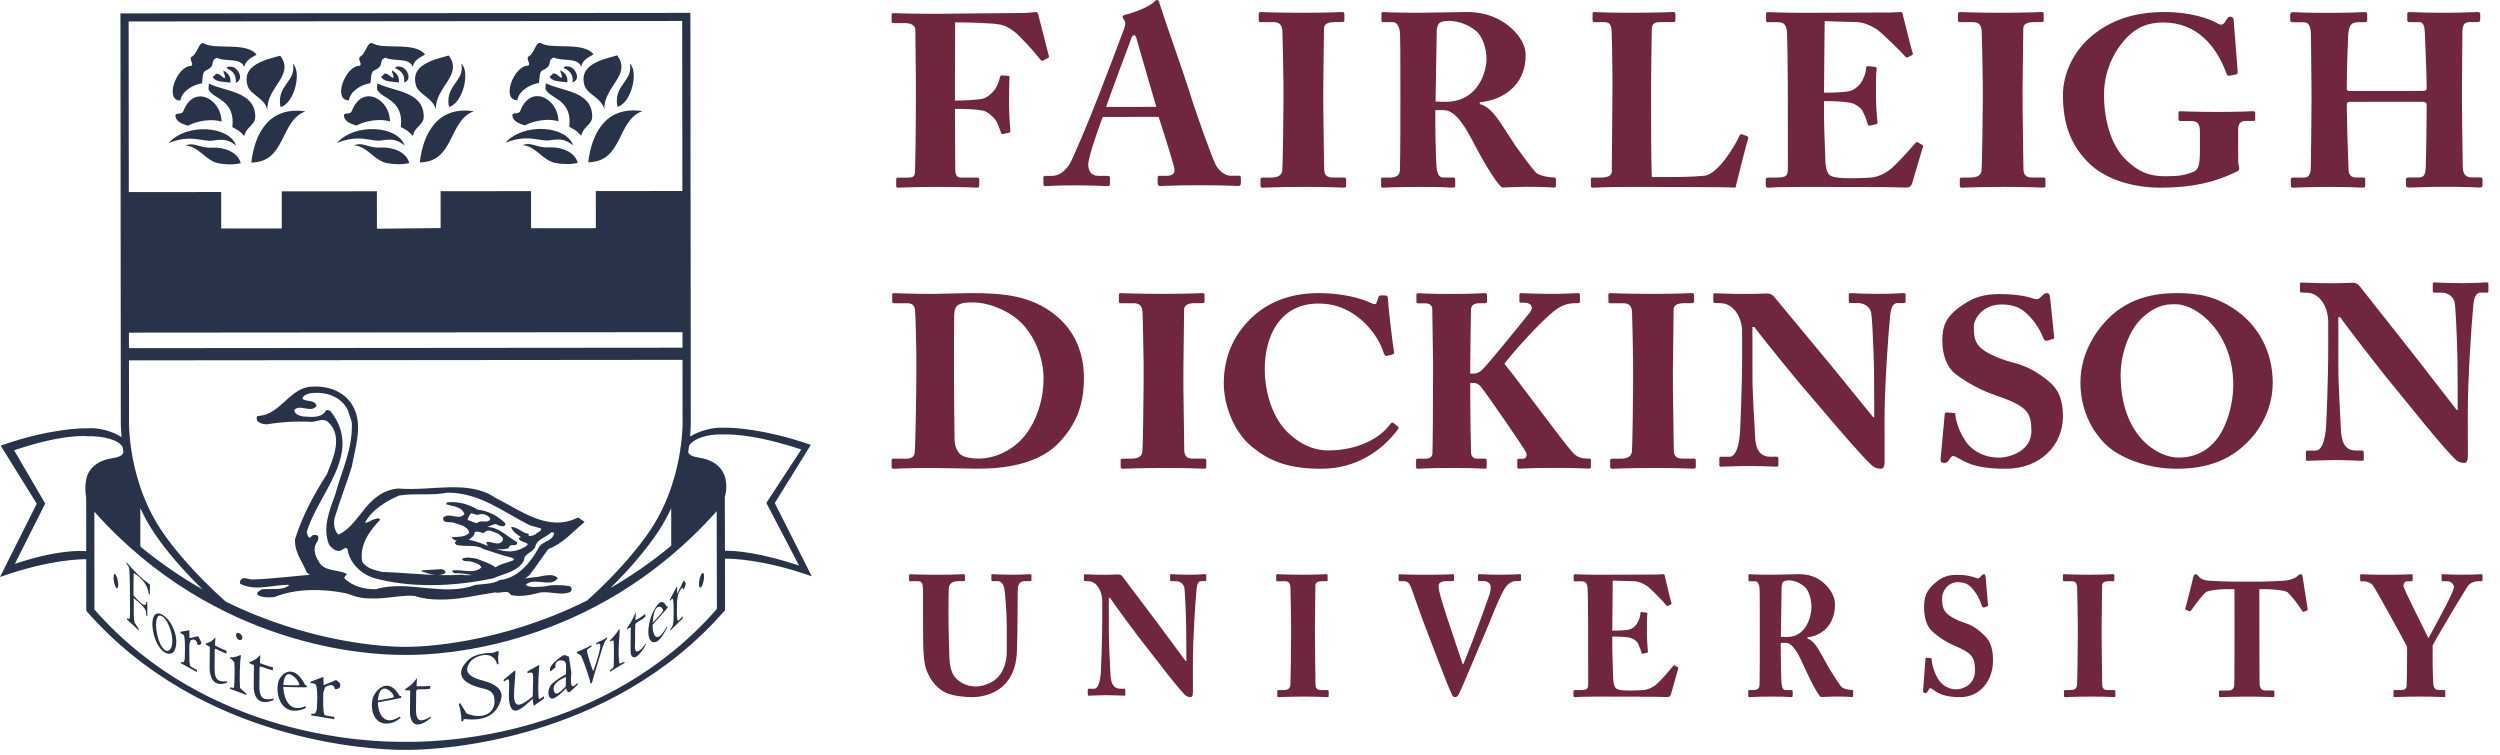 <svg width="139" height="42" viewBox="0 0 139 42" fill="none" xmlns="http://www.w3.org/2000/svg">
<path fill-rule="evenodd" clip-rule="evenodd" d="M57.605 0.668C57.677 0.668 57.72 0.749 57.749 0.898L58.316 3.114C58.33 3.168 58.316 3.209 58.272 3.223L57.984 3.372C57.912 3.4 57.883 3.372 57.78 3.237C57.593 3.006 57.245 2.571 56.651 1.987C56.39 1.715 55.999 1.457 55.652 1.376C55.29 1.281 53.756 1.242 53.105 1.242L53.105 1.337C53.105 1.36 53.105 1.388 53.105 1.419L53.104 1.642C53.102 2.292 53.096 3.571 53.095 4.403L53.094 5.592C53.659 5.592 54.252 5.551 54.527 5.51C54.773 5.482 55.048 5.305 55.279 5.02C55.439 4.83 55.539 4.543 55.597 4.298C55.611 4.231 55.655 4.19 55.712 4.19L56.046 4.217C56.103 4.217 56.132 4.258 56.132 4.312C56.111 4.485 56.106 5.163 56.105 5.572L56.105 5.862C56.105 6.351 56.15 7.004 56.178 7.276C56.178 7.344 56.15 7.371 56.077 7.385L55.759 7.453C55.702 7.466 55.657 7.426 55.644 7.344C55.615 7.235 55.455 6.828 55.368 6.692C55.194 6.46 54.918 6.216 54.658 6.149C54.195 6.067 53.689 6.054 53.095 6.055L53.096 6.572C53.096 6.743 53.099 7.247 53.102 7.787L53.105 8.194C53.109 8.8 53.112 9.356 53.113 9.44C53.113 9.807 53.258 9.874 53.461 9.874L54.314 9.874C54.401 9.874 54.445 9.901 54.445 9.955V10.322C54.445 10.403 54.417 10.431 54.33 10.431C54.186 10.431 53.605 10.391 52.101 10.392C50.683 10.394 50.133 10.435 49.916 10.435C49.858 10.435 49.829 10.408 49.829 10.313V9.945C49.829 9.891 49.872 9.878 49.93 9.878L50.436 9.877C50.741 9.877 50.856 9.823 50.87 9.605C50.884 9.333 50.926 7.62 50.923 5.281L50.922 4.33C50.922 3.732 50.892 1.816 50.892 1.68C50.891 1.421 50.688 1.285 50.298 1.285L49.704 1.286C49.617 1.286 49.574 1.258 49.574 1.204L49.573 0.81C49.573 0.756 49.617 0.729 49.675 0.729C49.827 0.729 50.335 0.765 51.916 0.767L52.15 0.767C52.251 0.767 53.253 0.756 54.316 0.745L54.774 0.741C55.534 0.733 56.264 0.726 56.658 0.724L56.852 0.723C57.171 0.722 57.489 0.668 57.605 0.668ZM64.329 3.95081e-06C64.414 -0.001 64.443 0.083 64.485 0.236C64.756 1.111 65.865 4.22 66.136 5.108C66.462 6.191 67.387 8.772 67.586 9.147C67.828 9.605 68.196 9.771 68.41 9.771L68.892 9.77C68.977 9.77 68.991 9.826 68.991 9.895V10.159C68.991 10.242 68.978 10.34 68.864 10.34C68.594 10.341 68.297 10.298 66.481 10.3C65.303 10.301 64.807 10.344 64.523 10.344C64.381 10.345 64.366 10.261 64.366 10.163V9.9C64.366 9.83 64.381 9.775 64.451 9.774H64.849C65.232 9.773 65.36 9.635 65.274 9.274C65.146 8.775 64.591 6.997 64.42 6.498L61.313 6.501C61.2 6.793 60.507 8.695 60.507 9.14C60.507 9.445 60.636 9.778 61.061 9.777L61.558 9.777C61.7 9.777 61.714 9.832 61.714 9.888L61.714 10.194C61.714 10.304 61.7 10.347 61.587 10.347C61.402 10.347 60.82 10.305 59.657 10.306C58.621 10.307 58.309 10.349 58.111 10.349C58.026 10.349 58.012 10.265 58.012 10.169L58.011 9.905C58.011 9.822 58.025 9.78 58.11 9.78H58.479C58.819 9.779 59.16 9.585 59.443 9.168C59.641 8.876 60.647 6.46 61.113 5.237C61.167 5.104 61.458 4.352 61.76 3.562L61.925 3.131C62.197 2.418 62.445 1.761 62.501 1.598C62.542 1.46 62.614 1.279 62.514 1.126C62.472 1.071 62.416 1.002 62.415 0.946C62.415 0.905 62.444 0.849 62.556 0.821C63.01 0.723 63.932 0.361 64.144 0.126C64.216 0.056 64.258 3.95081e-06 64.329 3.95081e-06ZM63.068 1.959C62.984 1.959 62.94 2.015 62.898 2.14C62.827 2.32 61.61 5.598 61.497 5.945L64.291 5.943C64.164 5.527 63.324 2.612 63.224 2.264C63.167 2.056 63.139 1.959 63.068 1.959ZM71.361 4.663C71.361 4.335 71.314 1.873 71.299 1.696C71.269 1.368 71.122 1.231 70.812 1.232L70.104 1.232C70.031 1.232 69.986 1.205 69.986 1.15V0.754C69.986 0.699 70.031 0.672 70.089 0.672C70.266 0.671 71.018 0.711 72.462 0.71C73.966 0.709 74.438 0.668 74.644 0.668C74.718 0.668 74.748 0.709 74.748 0.791L74.748 1.133C74.748 1.201 74.704 1.228 74.631 1.228H74.203C73.834 1.229 73.613 1.338 73.614 1.584C73.614 1.721 73.573 4.743 73.573 4.907L73.574 5.96C73.574 6.097 73.621 9.255 73.621 9.378C73.622 9.802 73.842 9.87 74.123 9.87H74.728C74.801 9.87 74.845 9.897 74.845 9.966L74.846 10.348C74.847 10.403 74.802 10.431 74.713 10.431C74.537 10.431 73.947 10.39 72.546 10.391C70.999 10.393 70.365 10.434 70.202 10.435C70.128 10.435 70.084 10.407 70.084 10.325V9.956C70.084 9.901 70.128 9.874 70.202 9.874L70.63 9.873C70.924 9.873 71.234 9.831 71.292 9.503C71.322 9.298 71.363 6.345 71.362 5.62L71.361 4.663ZM79.817 5.646C80.082 5.66 80.25 5.66 80.376 5.66C82.219 5.659 82.65 3.934 82.65 3.291C82.649 2.662 82.425 2.061 82.117 1.761C81.615 1.324 80.986 1.16 80.567 1.16C80.33 1.16 80.147 1.188 80.037 1.284C79.952 1.338 79.911 1.489 79.883 1.653L79.817 5.646ZM77.861 4.172C77.86 3.159 77.859 2.284 77.844 1.914C77.83 1.464 77.648 1.231 77.453 1.231L76.894 1.232C76.824 1.232 76.81 1.191 76.81 1.137V0.767C76.81 0.699 76.823 0.672 76.894 0.672C77.019 0.672 77.452 0.711 78.975 0.71C79.756 0.709 80.985 0.668 81.558 0.668C82.647 0.666 83.458 1.049 84.031 1.567C84.534 2.019 84.828 2.551 84.828 3.057C84.83 4.794 83.504 5.575 82.275 5.686V5.781C82.708 5.917 82.932 6.177 83.198 6.504C83.379 6.723 84.149 7.94 84.26 8.104C84.344 8.227 85.099 9.266 85.379 9.579C85.547 9.757 86.078 9.866 86.399 9.866C86.497 9.866 86.51 9.921 86.51 9.975V10.303C86.511 10.386 86.498 10.427 86.4 10.427C86.287 10.427 85.925 10.386 84.849 10.387C84.445 10.387 83.927 10.415 83.522 10.429C83.103 10.116 82.236 8.53 81.998 8.065C81.522 7.135 80.948 6.124 80.278 6.125H79.803L79.803 6.822C79.804 7.629 79.848 9.161 79.876 9.339C79.905 9.626 80.017 9.872 80.226 9.872L80.799 9.871C80.896 9.871 80.91 9.912 80.91 9.981L80.911 10.309C80.911 10.404 80.897 10.432 80.687 10.432C80.674 10.432 80.324 10.391 78.858 10.393C77.378 10.394 77.056 10.435 76.903 10.435C76.791 10.435 76.791 10.394 76.791 10.298L76.79 9.984C76.79 9.915 76.79 9.874 76.86 9.874H77.279C77.587 9.874 77.837 9.778 77.837 9.436C77.864 8.083 77.862 6.797 77.862 5.497L77.861 4.172ZM91.799 6.111C91.8 6.344 91.802 9.297 91.845 9.844L92.661 9.844C93.334 9.843 93.977 9.842 94.75 9.773C95.523 9.704 96.493 8.063 96.709 7.556C96.75 7.474 96.794 7.433 96.879 7.474L97.166 7.584C97.208 7.611 97.208 7.624 97.195 7.706C97.151 7.803 96.581 10.059 96.496 10.428C96.124 10.401 92.004 10.391 90.688 10.392C89.271 10.393 88.756 10.435 88.569 10.435C88.469 10.435 88.456 10.407 88.455 10.312L88.454 9.97C88.454 9.901 88.469 9.874 88.555 9.874H88.998C89.528 9.873 89.614 9.682 89.614 9.532C89.613 9.272 89.653 5.867 89.652 5.033L89.651 4.267C89.651 3.392 89.621 1.942 89.606 1.723C89.577 1.368 89.506 1.231 89.176 1.231L88.647 1.232C88.561 1.232 88.546 1.164 88.546 1.095V0.767C88.546 0.698 88.56 0.671 88.646 0.671C88.803 0.671 89.319 0.711 90.621 0.71C92.294 0.709 92.896 0.668 93.024 0.668C93.139 0.668 93.153 0.708 93.153 0.805L93.154 1.118C93.154 1.187 93.125 1.228 93.01 1.228L92.338 1.229C91.895 1.229 91.838 1.366 91.838 1.735C91.838 1.912 91.797 3.977 91.798 4.935L91.799 6.111ZM101.414 5.155C102.044 5.155 102.645 5.114 102.809 5.072C103.042 5.016 103.234 4.893 103.439 4.647C103.589 4.443 103.753 4.059 103.753 3.799C103.753 3.704 103.794 3.677 103.862 3.677L104.232 3.717C104.3 3.731 104.355 3.744 104.342 3.826C104.301 4.059 104.301 4.77 104.301 5.249C104.303 5.863 104.358 6.519 104.385 6.806C104.399 6.888 104.344 6.902 104.275 6.916L103.947 6.985C103.893 6.998 103.866 6.971 103.838 6.876C103.783 6.657 103.646 6.342 103.563 6.179C103.413 5.919 103.083 5.742 102.81 5.701C102.441 5.646 102.016 5.619 101.415 5.62V6.44C101.416 7.179 101.486 8.504 101.486 8.75C101.486 9.462 101.637 9.707 101.815 9.789C102.02 9.871 102.281 9.911 102.965 9.911C103.197 9.911 103.772 9.897 104.06 9.869C104.333 9.841 104.743 9.704 105.099 9.417C105.454 9.13 106.221 8.282 106.494 7.952C106.548 7.898 106.589 7.885 106.631 7.912L106.863 8.049C106.918 8.076 106.932 8.117 106.918 8.158L106.304 10.223C106.263 10.346 106.168 10.428 106.004 10.428C105.935 10.428 105.634 10.415 104.758 10.402C103.868 10.403 102.418 10.39 100.051 10.393C99.544 10.393 99.161 10.407 98.888 10.407C98.6 10.421 98.422 10.435 98.299 10.435C98.203 10.435 98.175 10.394 98.175 10.285V9.997C98.175 9.915 98.216 9.874 98.312 9.874L98.722 9.874C99.352 9.874 99.407 9.777 99.406 9.299L99.402 4.72C99.401 3.584 99.372 1.903 99.358 1.767C99.303 1.33 99.166 1.234 98.797 1.234L98.263 1.234C98.209 1.234 98.195 1.193 98.195 1.097L98.194 0.769C98.194 0.728 98.207 0.674 98.29 0.674C98.59 0.674 99.07 0.714 100.315 0.713L105.119 0.695C105.338 0.695 105.597 0.668 105.666 0.668C105.734 0.668 105.762 0.694 105.775 0.735C105.831 0.926 106.284 2.799 106.339 2.936C106.366 3.004 106.366 3.032 106.298 3.073L106.079 3.182C106.024 3.21 105.955 3.196 105.915 3.128C105.846 3.018 104.613 1.789 104.299 1.598C104.011 1.421 103.628 1.243 103.258 1.23L101.451 1.177L101.414 5.155ZM110.242 4.664C110.242 4.335 110.195 1.874 110.18 1.697C110.15 1.369 110.002 1.232 109.693 1.232L108.985 1.232C108.912 1.232 108.867 1.205 108.867 1.15V0.754C108.867 0.699 108.911 0.672 108.97 0.672C109.147 0.672 109.9 0.711 111.344 0.71C112.848 0.709 113.32 0.668 113.526 0.668C113.6 0.668 113.629 0.709 113.629 0.791V1.133C113.629 1.201 113.586 1.228 113.513 1.228L113.085 1.229C112.716 1.229 112.494 1.339 112.495 1.585C112.495 1.722 112.454 4.744 112.454 4.908L112.456 5.96C112.456 6.097 112.503 9.256 112.503 9.379C112.503 9.803 112.724 9.87 113.004 9.87L113.609 9.87C113.682 9.87 113.727 9.897 113.727 9.966V10.348C113.728 10.403 113.684 10.431 113.595 10.431C113.418 10.431 112.829 10.39 111.427 10.391C109.879 10.393 109.245 10.435 109.083 10.435C109.009 10.435 108.965 10.407 108.965 10.325V9.956C108.965 9.901 109.009 9.874 109.082 9.874H109.51C109.805 9.873 110.114 9.832 110.173 9.504C110.202 9.299 110.243 6.345 110.243 5.62L110.242 4.664ZM124.444 8.949C124.444 9.134 124.501 9.266 124.501 9.373C124.501 9.478 124.416 9.531 124.274 9.584C123.126 10.129 121.921 10.433 120.12 10.435C118.645 10.436 116.986 10.001 116.006 8.93C115.142 8.017 114.701 6.893 114.699 5.291C114.698 4.086 115.306 2.802 116.34 1.968C117.375 1.121 118.651 0.669 120.352 0.668C121.784 0.667 122.848 1.036 123.316 1.314C123.486 1.406 123.585 1.379 123.67 1.274L123.812 1.062C123.883 0.969 123.911 0.929 123.997 0.929C124.152 0.929 124.195 1.021 124.195 1.167L124.41 3.894C124.425 4.053 124.41 4.118 124.354 4.132L123.957 4.212C123.872 4.225 123.829 4.199 123.787 4.079C123.559 3.431 123.104 2.585 122.495 2.069C121.941 1.579 121.217 1.249 120.253 1.25C119.487 1.251 118.779 1.476 118.113 2.244C117.461 2.973 116.98 4.072 116.982 5.262C116.983 6.825 117.453 8.188 118.219 8.902C118.886 9.523 119.425 9.8 120.389 9.799C121.126 9.799 121.524 9.746 121.991 9.533C122.288 9.401 122.316 8.978 122.316 8.289L122.315 7.336C122.315 6.859 122.172 6.727 121.819 6.728H121.223C121.138 6.728 121.123 6.676 121.123 6.61V6.279C121.123 6.226 121.138 6.186 121.223 6.185C121.349 6.185 122.045 6.224 123.321 6.224C124.626 6.223 125.149 6.182 125.263 6.182C125.376 6.182 125.391 6.222 125.391 6.288L125.392 6.619C125.392 6.698 125.377 6.724 125.291 6.724H124.881C124.626 6.725 124.442 6.818 124.442 7.202L124.444 8.949ZM128.519 5.008C128.518 4.162 128.49 2.316 128.49 2.125C128.489 1.428 128.397 1.237 128.039 1.237L127.495 1.237C127.35 1.237 127.336 1.183 127.336 1.101V0.841C127.336 0.759 127.349 0.677 127.481 0.677C127.706 0.677 128.131 0.717 129.456 0.716C130.755 0.715 131.232 0.674 131.458 0.673C131.604 0.673 131.617 0.714 131.617 0.824V1.111C131.617 1.192 131.604 1.233 131.459 1.233L131.141 1.234C130.664 1.235 130.597 1.467 130.558 1.986C130.545 2.178 130.48 3.981 130.481 4.747V4.952C130.481 5.02 130.521 5.061 130.693 5.061L134.656 5.057C134.855 5.057 134.921 5.03 134.921 4.879V4.743C134.92 3.963 134.826 2.064 134.826 1.927C134.812 1.49 134.759 1.231 134.52 1.231L133.977 1.231C133.858 1.231 133.845 1.19 133.845 1.095L133.844 0.794C133.844 0.712 133.857 0.671 133.963 0.671C134.201 0.671 134.772 0.711 135.898 0.71C136.999 0.709 137.555 0.668 137.727 0.668C137.886 0.668 137.9 0.708 137.9 0.818V1.077C137.9 1.173 137.888 1.228 137.729 1.228L137.33 1.228C136.946 1.228 136.906 1.461 136.907 1.926C136.907 2.117 136.883 4.426 136.884 4.932V5.396C136.884 5.834 136.912 8.43 136.926 9.182C136.927 9.674 137.06 9.865 137.457 9.865L137.908 9.865C138.014 9.865 138.027 9.906 138.027 9.988L138.028 10.288C138.028 10.357 138.015 10.425 137.882 10.425C137.67 10.425 137.219 10.385 136.026 10.386C134.675 10.387 134.25 10.428 133.946 10.429C133.799 10.429 133.773 10.361 133.773 10.292L133.772 9.992C133.772 9.91 133.786 9.869 133.918 9.869L134.502 9.868C134.82 9.867 134.859 9.608 134.872 9.266C134.898 8.624 134.922 6.424 134.922 5.986V5.822C134.922 5.672 134.79 5.659 134.63 5.659L130.667 5.663C130.521 5.663 130.481 5.704 130.482 5.827V6.032C130.483 6.373 130.537 8.478 130.578 9.407C130.591 9.735 130.724 9.871 131.016 9.871H131.387C131.493 9.87 131.505 9.898 131.505 9.98L131.506 10.308C131.507 10.39 131.493 10.431 131.387 10.432C131.149 10.432 130.685 10.392 129.571 10.392C128.166 10.393 127.768 10.435 127.504 10.435C127.384 10.435 127.371 10.393 127.371 10.284L127.37 9.998C127.37 9.902 127.384 9.874 127.502 9.874L128.112 9.873C128.444 9.873 128.483 9.545 128.483 9.245C128.495 8.602 128.52 5.952 128.52 5.597L128.519 5.008ZM53.042 21.069C53.042 21.246 53.058 23.57 53.073 24.418C53.073 24.692 53.129 24.911 53.31 25.17C53.478 25.416 53.953 25.498 54.427 25.497C55.235 25.496 56.309 25.099 57.033 24.156C57.59 23.43 58.022 22.308 58.021 21.036C58.02 19.915 57.544 18.768 56.888 18.057C56.148 17.251 54.921 16.814 54.112 16.815C53.721 16.815 53.512 16.83 53.331 16.925C53.121 17.021 53.066 17.24 53.053 17.513C53.039 18.087 53.041 19.879 53.041 20.098L53.042 21.069ZM50.949 19.744C50.949 19.389 50.904 17.446 50.877 17.242C50.835 16.914 50.653 16.86 50.416 16.86L49.718 16.86C49.649 16.86 49.607 16.846 49.607 16.765L49.606 16.368C49.606 16.313 49.649 16.299 49.704 16.299C49.886 16.299 50.499 16.34 51.894 16.339C52.256 16.338 53.651 16.296 53.972 16.296C55.868 16.294 57.375 16.456 58.701 17.536C59.621 18.287 60.264 19.421 60.266 21.007C60.267 22.58 59.808 23.619 58.889 24.605C57.537 26.042 55.152 26.058 54.274 26.059C54.05 26.059 52.405 26.019 51.638 26.019C50.425 26.021 49.867 26.063 49.671 26.063C49.602 26.063 49.573 26.035 49.573 25.939V25.584C49.573 25.529 49.615 25.502 49.685 25.502L50.41 25.501C50.675 25.501 50.829 25.391 50.856 25.172C50.897 24.885 50.95 21.809 50.949 20.77L50.949 19.744ZM63.586 20.291C63.585 19.963 63.539 17.502 63.523 17.325C63.494 16.997 63.346 16.86 63.036 16.86L62.328 16.86C62.255 16.86 62.211 16.833 62.211 16.778L62.21 16.381C62.21 16.327 62.255 16.299 62.313 16.299C62.49 16.299 63.242 16.339 64.687 16.338C66.19 16.337 66.661 16.296 66.868 16.296C66.942 16.296 66.972 16.337 66.972 16.419V16.761C66.972 16.829 66.927 16.856 66.854 16.856L66.426 16.857C66.058 16.857 65.837 16.967 65.837 17.213C65.837 17.35 65.797 20.371 65.797 20.535L65.797 21.588C65.798 21.725 65.845 24.884 65.845 25.007C65.846 25.431 66.066 25.498 66.347 25.498L66.951 25.498C67.025 25.498 67.069 25.525 67.07 25.594V25.976C67.07 26.031 67.025 26.059 66.937 26.059C66.76 26.059 66.17 26.018 64.77 26.019C63.222 26.021 62.589 26.063 62.426 26.063C62.353 26.063 62.309 26.035 62.309 25.953L62.308 25.584C62.307 25.529 62.352 25.502 62.426 25.502H62.853C63.148 25.501 63.457 25.46 63.516 25.132C63.545 24.927 63.587 21.973 63.586 21.248V20.291ZM69.617 24.849C68.549 23.976 68.043 22.454 68.042 21.316C68.04 19.953 68.515 18.721 69.524 17.728C70.346 16.92 71.542 16.297 73.331 16.296C74.644 16.294 75.727 16.598 76.231 16.849C76.434 16.941 76.505 16.928 76.534 16.835L76.649 16.504C76.678 16.424 76.706 16.424 76.923 16.424C77.14 16.424 77.168 16.451 77.168 16.636C77.168 16.887 77.431 19.137 77.504 19.534C77.517 19.627 77.504 19.693 77.431 19.706L77.114 19.786C77.042 19.813 76.985 19.76 76.941 19.64C76.782 19.111 76.392 18.437 75.785 17.868C75.164 17.313 74.4 16.876 73.302 16.878C71.197 16.879 70.304 18.64 70.321 20.599C70.321 21.433 70.582 23.061 71.607 24.052C72.546 24.939 73.368 25.044 73.859 25.043C75.504 25.042 76.729 24.352 77.263 23.625C77.335 23.518 77.407 23.465 77.479 23.518L77.724 23.716C77.768 23.743 77.782 23.796 77.724 23.875C76.888 24.988 75.49 26.062 73.456 26.063C71.538 26.064 70.528 25.589 69.617 24.849ZM81.746 20.771L81.984 20.77C82.095 20.77 82.249 20.702 82.374 20.592C82.625 20.4 84.884 17.596 85.067 17.364C85.317 17.037 85.066 16.832 84.787 16.832L84.549 16.832C84.493 16.832 84.48 16.805 84.479 16.736L84.478 16.395C84.478 16.326 84.507 16.299 84.563 16.299C84.73 16.298 85.303 16.339 86.405 16.338C87.09 16.337 87.579 16.296 87.747 16.296C87.816 16.296 87.844 16.323 87.844 16.391L87.845 16.761C87.845 16.829 87.803 16.856 87.733 16.856L87.51 16.857C87.314 16.857 86.979 16.925 86.7 17.09C85.932 17.541 84.12 19.593 83.645 20.222C84.539 21.329 86.819 24.456 87.433 25.153C87.699 25.453 88.02 25.494 88.188 25.494L88.355 25.493C88.425 25.493 88.453 25.534 88.454 25.589L88.454 25.958C88.454 26.026 88.426 26.054 88.342 26.054C88.203 26.054 87.742 26.013 86.345 26.015C85.187 26.016 84.642 26.058 84.446 26.058C84.39 26.058 84.362 26.03 84.362 25.948V25.593C84.361 25.538 84.39 25.511 84.445 25.511H84.655C84.892 25.51 84.906 25.278 84.85 25.155C84.724 24.882 82.556 21.74 82.319 21.481C82.236 21.386 82.096 21.29 81.941 21.29L81.746 21.29L81.747 22.315C81.747 22.998 81.778 25.007 81.791 25.198C81.805 25.376 81.932 25.498 82.113 25.498L82.546 25.498C82.615 25.498 82.658 25.526 82.658 25.581L82.659 25.962C82.659 26.017 82.644 26.059 82.575 26.059C82.407 26.06 81.988 26.018 80.69 26.019C79.404 26.021 78.957 26.062 78.832 26.063C78.762 26.063 78.734 26.035 78.734 25.966V25.584C78.734 25.516 78.775 25.502 78.832 25.502L79.264 25.501C79.515 25.501 79.614 25.392 79.641 25.255C79.655 25.132 79.68 22.658 79.678 20.977L79.678 20.184C79.678 19.939 79.634 17.342 79.634 17.191C79.633 17.041 79.564 16.864 79.214 16.864L78.865 16.865C78.781 16.865 78.754 16.838 78.754 16.769L78.752 16.386C78.752 16.331 78.78 16.304 78.865 16.304C79.032 16.303 79.451 16.345 80.708 16.343C81.923 16.342 82.384 16.301 82.565 16.3C82.649 16.3 82.677 16.327 82.677 16.409V16.765C82.677 16.834 82.65 16.861 82.579 16.861L82.245 16.861C81.966 16.861 81.784 16.957 81.784 17.258C81.784 17.462 81.745 19.595 81.745 20.265L81.746 20.771ZM90.802 20.291C90.802 19.963 90.755 17.502 90.74 17.325C90.71 16.997 90.563 16.86 90.253 16.86L89.545 16.86C89.472 16.86 89.428 16.833 89.428 16.778L89.427 16.381C89.427 16.327 89.471 16.299 89.53 16.299C89.707 16.299 90.459 16.339 91.904 16.338C93.407 16.337 93.878 16.296 94.085 16.296C94.158 16.296 94.188 16.337 94.189 16.419V16.761C94.189 16.829 94.144 16.856 94.071 16.856L93.643 16.857C93.275 16.857 93.054 16.967 93.054 17.213C93.054 17.35 93.013 20.371 93.013 20.535L93.014 21.588C93.015 21.725 93.062 24.884 93.062 25.007C93.062 25.431 93.283 25.498 93.564 25.498L94.168 25.498C94.242 25.498 94.286 25.525 94.287 25.594V25.976C94.287 26.031 94.242 26.059 94.154 26.059C93.977 26.059 93.387 26.018 91.987 26.019C90.439 26.021 89.806 26.063 89.643 26.063C89.57 26.063 89.526 26.035 89.526 25.953L89.525 25.584C89.524 25.529 89.569 25.502 89.642 25.502H90.07C90.365 25.501 90.674 25.46 90.733 25.132C90.762 24.927 90.804 21.973 90.802 21.248V20.291ZM104.205 21.97C104.205 20.768 104.191 20.106 104.163 19.431C104.148 18.904 104.079 17.581 104.037 17.379C103.955 17.04 103.627 16.852 103.312 16.852H102.875C102.807 16.852 102.793 16.812 102.792 16.73V16.393C102.792 16.325 102.806 16.298 102.915 16.298C103.066 16.298 103.503 16.338 104.515 16.337C105.335 16.337 105.663 16.296 105.814 16.296C105.937 16.296 105.95 16.322 105.95 16.403L105.951 16.728C105.952 16.795 105.937 16.85 105.883 16.85L105.5 16.85C105.267 16.85 105.131 17.08 105.091 17.566C104.995 18.471 104.78 21.524 104.781 23.307L104.784 25.617C104.784 25.82 104.77 26.063 104.578 26.063C104.373 26.063 104.196 25.995 104.045 25.847C103.812 25.631 103.142 24.916 102.321 23.957C101.335 22.81 100.24 21.515 99.98 21.218C99.748 20.948 97.858 18.626 97.544 18.181H97.435L97.437 20.909C97.438 22.031 97.563 23.692 97.577 24.205C97.605 24.988 97.851 25.393 98.426 25.393L98.767 25.392C98.863 25.392 98.876 25.433 98.877 25.514L98.877 25.838C98.877 25.919 98.863 25.947 98.767 25.947C98.631 25.947 97.811 25.906 97.168 25.907C96.744 25.907 95.801 25.949 95.664 25.949C95.61 25.95 95.595 25.922 95.595 25.828V25.477C95.595 25.436 95.609 25.395 95.677 25.395H96.156C96.456 25.394 96.675 24.962 96.743 24.057C96.756 23.801 96.864 21.64 96.862 19.64L96.86 18.425C96.86 17.628 96.366 16.871 95.683 16.859L95.341 16.846C95.273 16.846 95.259 16.791 95.259 16.751V16.386C95.259 16.332 95.273 16.305 95.341 16.305C95.409 16.305 95.518 16.319 95.778 16.318C96.052 16.331 96.489 16.345 97.2 16.344C97.664 16.344 98.075 16.317 98.24 16.317C98.417 16.317 98.526 16.37 98.636 16.491C98.705 16.572 101.401 19.825 101.812 20.324C102.003 20.554 104.002 23.024 104.152 23.2H104.207L104.205 21.97ZM108.62 22.959C108.677 22.959 108.721 22.973 108.721 23.064C108.751 23.473 108.954 24.038 109.304 24.551C109.724 25.156 110.436 25.445 111.132 25.444C111.828 25.444 112.945 25.022 112.944 23.982C112.944 22.89 112.711 22.574 110.824 21.931C110.389 21.786 109.459 21.366 108.719 20.788C108.211 20.38 107.992 19.683 107.991 18.919C107.991 18.117 108.208 17.577 109.078 16.984C109.73 16.535 110.282 16.352 111.167 16.35C112.226 16.35 112.791 16.507 113.096 16.612C113.242 16.665 113.343 16.638 113.43 16.546L113.619 16.375C113.677 16.322 113.75 16.296 113.836 16.296C113.937 16.296 113.967 16.441 113.981 16.52L114.216 18.769C114.216 18.822 114.187 18.835 114.143 18.848L113.824 18.942C113.751 18.968 113.679 18.942 113.635 18.849C113.475 18.467 113.228 17.955 112.734 17.481C112.372 17.113 111.937 16.928 111.283 16.929C110.195 16.93 109.746 17.786 109.746 18.128C109.746 18.615 109.762 19.01 110.125 19.339C110.503 19.693 111.33 20.009 112.04 20.192C112.738 20.376 113.304 20.705 113.899 21.192C114.465 21.651 114.698 22.23 114.699 23.152C114.701 24.758 113.44 26.061 111.525 26.063C110.219 26.064 109.537 25.867 108.926 25.498C108.752 25.394 108.665 25.355 108.593 25.355C108.506 25.355 108.448 25.447 108.361 25.578C108.274 25.723 108.201 25.736 108.1 25.736C107.94 25.736 107.882 25.671 107.897 25.526L108.126 23.026C108.141 22.933 108.184 22.933 108.243 22.933L108.62 22.959ZM124.17 21.401C124.166 18.503 122.153 16.916 120.978 16.918C120.699 16.918 119.999 16.852 119.147 17.633C118.324 18.375 117.906 19.766 117.907 20.851C117.91 24.239 119.966 25.442 121.127 25.442C123.712 25.439 124.17 22.486 124.17 21.401ZM117.73 25.205C116.737 24.637 115.673 23.208 115.671 21.276C115.671 20.469 115.893 19.212 116.968 17.98C118.196 16.562 119.776 16.296 121.034 16.296C122.194 16.294 123.27 16.466 124.445 17.338C125.508 18.132 126.362 19.467 126.364 21.294C126.365 22.259 126.044 23.266 125.318 24.193C124.41 25.265 123.224 26.061 121.015 26.063C120.051 26.064 118.834 25.853 117.73 25.205ZM136.646 21.532C136.645 20.297 136.632 19.616 136.604 18.922C136.59 18.381 136.522 17.02 136.481 16.812C136.4 16.465 136.079 16.271 135.771 16.271L135.342 16.271C135.275 16.271 135.262 16.23 135.261 16.146V15.799C135.261 15.73 135.275 15.702 135.382 15.702C135.529 15.702 135.958 15.743 136.95 15.742C137.753 15.742 138.075 15.699 138.222 15.699C138.343 15.699 138.356 15.727 138.356 15.81L138.357 16.144C138.357 16.213 138.343 16.269 138.29 16.269H137.915C137.687 16.27 137.553 16.506 137.514 17.006C137.42 17.936 137.209 21.073 137.21 22.906L137.213 25.28C137.213 25.489 137.199 25.738 137.011 25.739C136.81 25.739 136.637 25.669 136.489 25.517C136.261 25.295 135.604 24.56 134.799 23.575C133.833 22.396 132.76 21.064 132.506 20.759C132.278 20.482 130.426 18.095 130.118 17.637H130.011L130.013 20.442C130.015 21.595 130.136 23.302 130.151 23.829C130.178 24.634 130.419 25.05 130.982 25.049H131.317C131.411 25.049 131.423 25.092 131.424 25.175L131.425 25.508C131.425 25.591 131.411 25.62 131.317 25.62C131.183 25.62 130.379 25.578 129.75 25.579C129.334 25.579 128.41 25.622 128.276 25.622C128.223 25.622 128.209 25.594 128.209 25.497V25.136C128.209 25.095 128.222 25.052 128.289 25.052H128.758C129.052 25.052 129.267 24.608 129.333 23.677C129.346 23.414 129.452 21.192 129.45 19.137L129.448 17.888C129.448 17.069 128.964 16.291 128.295 16.278L127.96 16.265C127.892 16.265 127.879 16.209 127.879 16.167V15.793C127.879 15.737 127.892 15.709 127.959 15.709C128.026 15.709 128.133 15.723 128.387 15.723C128.656 15.736 129.085 15.75 129.781 15.749C130.236 15.748 130.639 15.721 130.8 15.721C130.974 15.72 131.081 15.776 131.188 15.9C131.256 15.983 133.898 19.328 134.301 19.841C134.488 20.076 136.446 22.615 136.594 22.796H136.647L136.646 21.532ZM51.32 32.794C51.319 32.464 51.253 32.315 51.054 32.315H50.611C50.554 32.315 50.545 32.297 50.545 32.231V32.005C50.545 31.949 50.554 31.93 50.63 31.929C50.724 31.929 51.187 31.958 52.178 31.956C53.008 31.956 53.46 31.927 53.565 31.926C53.64 31.926 53.65 31.945 53.651 32.002V32.246C53.651 32.294 53.641 32.312 53.575 32.312L53.254 32.313C52.933 32.313 52.773 32.492 52.754 32.681C52.745 32.784 52.736 33.424 52.736 33.905L52.736 34.526C52.737 35.025 52.776 36.22 52.786 36.522C52.796 36.955 52.88 37.378 53.089 37.641C53.401 38.018 53.844 38.167 54.269 38.167C54.618 38.167 55.127 37.988 55.382 37.752C55.76 37.413 55.976 36.895 55.975 36.217L55.974 34.767C55.974 33.977 55.878 32.941 55.84 32.724C55.802 32.48 55.651 32.311 55.491 32.311H55.189C55.131 32.311 55.122 32.283 55.122 32.236V31.991C55.122 31.944 55.131 31.925 55.188 31.925C55.282 31.925 55.717 31.953 56.359 31.953C56.867 31.952 57.17 31.924 57.255 31.924C57.34 31.923 57.35 31.961 57.35 32.008V32.215C57.35 32.271 57.34 32.309 57.293 32.309L57 32.31C56.642 32.31 56.614 32.573 56.595 32.667C56.576 32.799 56.577 34.098 56.577 34.23C56.577 34.362 56.561 36.009 56.532 36.377C56.476 37.149 56.222 37.742 55.732 38.176C55.317 38.542 54.676 38.76 54.062 38.761C53.618 38.761 53.014 38.696 52.617 38.527C52.165 38.328 51.749 37.887 51.522 37.284C51.362 36.88 51.323 36.249 51.322 35.017L51.32 32.794ZM65.959 35.896C65.959 35.054 65.949 34.591 65.931 34.118C65.922 33.749 65.878 32.822 65.852 32.68C65.799 32.444 65.59 32.313 65.39 32.313H65.112C65.068 32.313 65.059 32.285 65.059 32.229V31.992C65.059 31.945 65.067 31.926 65.138 31.925C65.233 31.925 65.512 31.954 66.156 31.953C66.677 31.952 66.886 31.924 66.982 31.924C67.06 31.924 67.069 31.942 67.07 32V32.227C67.07 32.274 67.061 32.311 67.025 32.311H66.782C66.634 32.311 66.547 32.472 66.522 32.813C66.461 33.447 66.323 35.584 66.324 36.832L66.326 38.448C66.326 38.59 66.319 38.761 66.196 38.761C66.065 38.761 65.952 38.713 65.857 38.609C65.709 38.458 65.282 37.958 64.76 37.287C64.133 36.484 63.435 35.577 63.27 35.369C63.122 35.18 61.919 33.555 61.719 33.243L61.65 33.243L61.651 35.153C61.652 35.938 61.731 37.101 61.74 37.46C61.758 38.009 61.916 38.292 62.28 38.292L62.498 38.292C62.559 38.292 62.568 38.32 62.568 38.376V38.603C62.568 38.66 62.559 38.679 62.498 38.679C62.411 38.679 61.889 38.651 61.48 38.652C61.211 38.652 60.61 38.681 60.523 38.681C60.489 38.681 60.48 38.662 60.48 38.595V38.35C60.48 38.322 60.489 38.294 60.531 38.294H60.836C61.028 38.293 61.167 37.99 61.209 37.357C61.219 37.177 61.286 35.664 61.285 34.265L61.284 33.413C61.284 32.855 60.971 32.326 60.535 32.318L60.318 32.308C60.275 32.309 60.266 32.271 60.266 32.243V31.987C60.266 31.949 60.274 31.93 60.317 31.93C60.361 31.93 60.431 31.94 60.596 31.94C60.77 31.949 61.048 31.958 61.501 31.958C61.797 31.957 62.057 31.938 62.162 31.938C62.275 31.938 62.345 31.975 62.415 32.06C62.458 32.117 64.174 34.394 64.435 34.743C64.556 34.904 65.829 36.633 65.924 36.756H65.96L65.959 35.896ZM71.784 34.721C71.784 34.491 71.755 32.768 71.746 32.643C71.728 32.413 71.64 32.318 71.454 32.318H71.029C70.985 32.318 70.958 32.3 70.958 32.261V31.984C70.958 31.945 70.985 31.926 71.02 31.926C71.126 31.926 71.578 31.955 72.445 31.954C73.347 31.953 73.63 31.924 73.754 31.924C73.798 31.924 73.816 31.953 73.816 32.01V32.249C73.816 32.297 73.79 32.316 73.745 32.316L73.49 32.316C73.268 32.316 73.135 32.394 73.135 32.566C73.135 32.661 73.11 34.777 73.11 34.892L73.112 35.629C73.112 35.724 73.14 37.935 73.14 38.022C73.14 38.318 73.273 38.367 73.44 38.367L73.804 38.367C73.847 38.367 73.874 38.385 73.874 38.432V38.701C73.874 38.739 73.848 38.758 73.795 38.758C73.689 38.758 73.335 38.73 72.495 38.731C71.566 38.732 71.185 38.761 71.088 38.761C71.044 38.761 71.017 38.742 71.017 38.685V38.427C71.017 38.388 71.043 38.369 71.088 38.369H71.344C71.521 38.369 71.707 38.339 71.743 38.109C71.759 37.966 71.785 35.898 71.784 35.391L71.784 34.721ZM82.177 31.991C82.177 31.945 82.186 31.925 82.231 31.925C82.313 31.925 82.732 31.953 83.344 31.953C84.192 31.952 84.421 31.924 84.502 31.924C84.557 31.924 84.566 31.943 84.566 32.008V32.241C84.566 32.279 84.558 32.307 84.502 32.307H84.293C84.138 32.307 83.855 32.373 83.619 32.794C83.255 33.431 82.863 34.533 82.517 35.32C82.289 35.824 81.261 38.329 81.106 38.602C81.042 38.714 80.997 38.761 80.897 38.761C80.778 38.761 80.741 38.648 80.686 38.527C80.348 37.789 79.516 35.527 79.26 34.883C79.004 34.238 78.547 32.883 78.437 32.62C78.346 32.406 78.236 32.313 78.045 32.313H77.807C77.771 32.313 77.762 32.266 77.762 32.22V31.995C77.761 31.948 77.77 31.93 77.826 31.93C77.916 31.93 78.218 31.958 79.312 31.957C80.261 31.956 80.671 31.927 80.753 31.927C80.836 31.927 80.844 31.955 80.845 32.011V32.227C80.845 32.273 80.836 32.31 80.772 32.31L80.38 32.311C80.161 32.311 79.988 32.414 79.988 32.535C79.988 32.611 79.988 32.723 80.016 32.853C80.089 33.19 80.436 34.303 80.628 34.844C80.747 35.189 81.204 36.563 81.323 36.928H81.36C81.624 36.302 82.07 35.132 82.189 34.796C82.361 34.338 82.643 33.552 82.788 33.131C82.88 32.888 82.88 32.728 82.88 32.616C82.88 32.505 82.77 32.308 82.505 32.309H82.222C82.186 32.309 82.177 32.281 82.177 32.225V31.991ZM89.642 35.065C90.061 35.065 90.463 35.036 90.572 35.007C90.727 34.969 90.855 34.882 90.992 34.71C91.092 34.566 91.202 34.299 91.201 34.117C91.201 34.049 91.228 34.03 91.274 34.03L91.52 34.059C91.566 34.068 91.602 34.078 91.594 34.135C91.566 34.298 91.567 34.795 91.567 35.131C91.567 35.561 91.604 36.02 91.623 36.221C91.632 36.279 91.595 36.288 91.55 36.298L91.331 36.346C91.294 36.356 91.275 36.337 91.258 36.269C91.221 36.116 91.129 35.897 91.075 35.782C90.975 35.6 90.755 35.476 90.573 35.447C90.327 35.409 90.044 35.39 89.642 35.391L89.642 35.965C89.643 36.481 89.689 37.41 89.689 37.582C89.69 38.08 89.79 38.252 89.909 38.309C90.046 38.366 90.219 38.394 90.675 38.394C90.831 38.394 91.213 38.384 91.404 38.365C91.588 38.345 91.861 38.25 92.099 38.048C92.335 37.847 92.846 37.254 93.028 37.024C93.064 36.985 93.092 36.975 93.119 36.995L93.275 37.09C93.312 37.11 93.32 37.139 93.312 37.167L92.902 38.613C92.875 38.699 92.81 38.756 92.701 38.756C92.656 38.756 92.455 38.746 91.871 38.738C91.278 38.739 90.311 38.73 88.732 38.731C88.394 38.732 88.139 38.741 87.957 38.741C87.766 38.752 87.647 38.761 87.565 38.761C87.501 38.761 87.483 38.732 87.483 38.655V38.455C87.483 38.397 87.51 38.369 87.573 38.369H87.847C88.267 38.368 88.303 38.301 88.303 37.966L88.3 34.76C88.3 33.966 88.28 32.789 88.271 32.693C88.234 32.388 88.142 32.32 87.896 32.32L87.541 32.321C87.504 32.321 87.495 32.293 87.495 32.225V31.996C87.495 31.967 87.504 31.928 87.558 31.928C87.76 31.928 88.079 31.957 88.909 31.956L92.111 31.944C92.257 31.943 92.431 31.924 92.476 31.924C92.522 31.924 92.54 31.943 92.55 31.972C92.585 32.106 92.888 33.416 92.925 33.512C92.944 33.56 92.944 33.578 92.897 33.608L92.752 33.685C92.715 33.703 92.669 33.694 92.642 33.646C92.596 33.57 91.774 32.709 91.565 32.575C91.373 32.452 91.117 32.327 90.87 32.317L89.667 32.281L89.642 35.065ZM99.018 35.409C99.178 35.418 99.278 35.418 99.354 35.418C100.459 35.416 100.718 34.211 100.717 33.761C100.717 33.321 100.583 32.9 100.399 32.688C100.097 32.383 99.719 32.268 99.468 32.268C99.326 32.269 99.217 32.288 99.15 32.354C99.1 32.393 99.075 32.499 99.058 32.614L99.018 35.409ZM97.844 34.376C97.844 33.668 97.843 33.055 97.835 32.797C97.826 32.481 97.716 32.318 97.599 32.318L97.265 32.319C97.222 32.319 97.214 32.291 97.214 32.252V31.994C97.214 31.945 97.222 31.926 97.264 31.926C97.34 31.926 97.599 31.955 98.513 31.954C98.982 31.953 99.719 31.924 100.063 31.924C100.716 31.923 101.203 32.19 101.546 32.554C101.848 32.869 102.025 33.242 102.025 33.596C102.027 34.812 101.23 35.358 100.493 35.436V35.503C100.753 35.599 100.887 35.779 101.047 36.01C101.156 36.162 101.617 37.014 101.685 37.129C101.734 37.215 102.187 37.941 102.355 38.162C102.456 38.286 102.774 38.363 102.967 38.362C103.026 38.362 103.035 38.401 103.035 38.438V38.669C103.035 38.726 103.026 38.754 102.967 38.754C102.9 38.754 102.682 38.727 102.037 38.727C101.795 38.727 101.485 38.746 101.241 38.756C100.99 38.536 100.47 37.427 100.327 37.101C100.041 36.451 99.697 35.743 99.294 35.744H99.01L99.011 36.232C99.011 36.797 99.037 37.868 99.054 37.993C99.07 38.194 99.138 38.367 99.263 38.367L99.607 38.366C99.665 38.366 99.674 38.394 99.674 38.442V38.672C99.674 38.739 99.666 38.758 99.541 38.758C99.532 38.758 99.322 38.73 98.442 38.731C97.555 38.731 97.362 38.761 97.27 38.761C97.203 38.761 97.203 38.732 97.203 38.665V38.444C97.203 38.397 97.202 38.369 97.244 38.369L97.496 38.368C97.68 38.368 97.831 38.301 97.831 38.061C97.846 37.113 97.846 36.214 97.845 35.305L97.844 34.376ZM107.338 36.588C107.371 36.588 107.396 36.597 107.396 36.661C107.412 36.947 107.529 37.343 107.728 37.703C107.968 38.126 108.375 38.329 108.773 38.328C109.171 38.328 109.809 38.032 109.808 37.305C109.807 36.54 109.675 36.318 108.597 35.867C108.348 35.767 107.817 35.473 107.394 35.067C107.104 34.783 106.979 34.295 106.979 33.76C106.978 33.198 107.102 32.821 107.599 32.405C107.972 32.091 108.287 31.962 108.792 31.962C109.397 31.961 109.722 32.072 109.895 32.145C109.978 32.181 110.036 32.163 110.086 32.099L110.194 31.979C110.227 31.942 110.268 31.924 110.318 31.924C110.376 31.924 110.393 32.025 110.401 32.08L110.535 33.655C110.535 33.692 110.519 33.701 110.494 33.711L110.311 33.775C110.269 33.793 110.229 33.775 110.203 33.711C110.113 33.444 109.971 33.084 109.688 32.753C109.482 32.495 109.232 32.367 108.86 32.367C108.237 32.368 107.981 32.967 107.981 33.206C107.982 33.547 107.99 33.824 108.197 34.053C108.413 34.302 108.885 34.523 109.292 34.651C109.69 34.781 110.014 35.01 110.354 35.351C110.677 35.672 110.81 36.078 110.811 36.722C110.812 37.846 110.092 38.759 108.997 38.761C108.251 38.761 107.862 38.624 107.513 38.366C107.413 38.292 107.364 38.265 107.323 38.265C107.273 38.265 107.24 38.33 107.19 38.422C107.14 38.523 107.098 38.533 107.041 38.533C106.949 38.533 106.916 38.486 106.924 38.385L107.056 36.634C107.064 36.57 107.089 36.57 107.122 36.57L107.338 36.588ZM115.525 34.721C115.524 34.491 115.497 32.768 115.487 32.643C115.47 32.413 115.381 32.318 115.195 32.318L114.771 32.318C114.726 32.318 114.699 32.3 114.699 32.261V31.984C114.699 31.945 114.725 31.926 114.761 31.926C114.867 31.926 115.319 31.955 116.185 31.954C117.088 31.953 117.371 31.924 117.495 31.924C117.539 31.924 117.557 31.953 117.557 32.01V32.249C117.557 32.297 117.531 32.316 117.486 32.316H117.23C117.009 32.316 116.876 32.394 116.876 32.566C116.876 32.661 116.851 34.777 116.851 34.892L116.852 35.629C116.852 35.724 116.881 37.935 116.881 38.022C116.881 38.318 117.014 38.367 117.182 38.367H117.545C117.588 38.367 117.615 38.385 117.615 38.432V38.701C117.615 38.739 117.588 38.758 117.536 38.758C117.43 38.758 117.075 38.73 116.236 38.731C115.307 38.732 114.926 38.761 114.829 38.761C114.784 38.761 114.758 38.742 114.758 38.685V38.427C114.758 38.388 114.784 38.369 114.829 38.369H115.084C115.263 38.369 115.448 38.339 115.483 38.109C115.5 37.966 115.525 35.898 115.525 35.391V34.721ZM124.237 32.757L123.913 32.758C123.618 32.758 123.065 32.768 122.677 32.903C122.474 33.048 122.069 33.599 121.839 33.924C121.811 33.968 121.783 33.996 121.747 33.987L121.544 33.915C121.507 33.906 121.497 33.861 121.507 33.834C121.608 33.455 121.911 32.262 121.947 32.082C121.975 31.964 122.021 31.929 122.086 31.929C122.15 31.929 122.178 31.964 122.262 32.064C122.364 32.19 122.538 32.27 122.87 32.289C123.359 32.315 123.747 32.343 124.706 32.341H125.241C126.246 32.34 126.643 32.303 127.03 32.285C127.233 32.276 127.593 32.167 127.704 32.059C127.796 31.968 127.851 31.924 127.916 31.924C127.98 31.924 128.008 31.96 128.027 32.068C128.055 32.266 128.231 33.386 128.305 33.864C128.315 33.9 128.296 33.937 128.268 33.945L128.075 34.018C128.037 34.027 128.019 33.999 127.982 33.937C127.779 33.611 127.418 33.142 127.188 32.926C126.957 32.791 126.136 32.756 125.924 32.756H125.62L125.622 35.239C125.622 35.364 125.624 37.893 125.633 38.028C125.652 38.254 125.727 38.39 125.948 38.39L126.363 38.389C126.446 38.389 126.455 38.416 126.455 38.479V38.687C126.455 38.732 126.446 38.759 126.363 38.759C126.271 38.759 125.976 38.733 124.952 38.733C123.974 38.733 123.587 38.761 123.457 38.761C123.384 38.761 123.374 38.725 123.374 38.653V38.482C123.374 38.418 123.383 38.392 123.439 38.392H123.909C124.094 38.391 124.204 38.283 124.223 38.12C124.241 37.93 124.238 35.159 124.238 34.987L124.237 32.757ZM135.256 36.95C135.256 37.323 135.285 37.945 135.295 38.032C135.324 38.338 135.466 38.366 135.617 38.366H135.892C135.958 38.366 135.958 38.394 135.958 38.433V38.672C135.958 38.73 135.958 38.758 135.892 38.758C135.779 38.758 135.409 38.73 134.518 38.731C133.532 38.732 133.239 38.76 133.135 38.761C133.096 38.761 133.078 38.732 133.078 38.665V38.435C133.078 38.397 133.086 38.369 133.143 38.369L133.475 38.368C133.721 38.368 133.798 38.272 133.807 38.147C133.816 38.014 133.835 37.258 133.834 36.368V35.957C133.682 35.66 132.163 32.867 131.926 32.541C131.812 32.398 131.584 32.322 131.432 32.322H131.29C131.234 32.322 131.224 32.294 131.224 32.255V31.987C131.224 31.949 131.234 31.93 131.29 31.93C131.375 31.93 131.82 31.958 132.665 31.957C133.64 31.957 133.982 31.927 134.076 31.927C134.132 31.927 134.142 31.946 134.143 31.994V32.234C134.143 32.281 134.133 32.32 134.076 32.32L133.858 32.32C133.725 32.32 133.632 32.416 133.632 32.569C133.632 32.742 134.762 34.931 135.018 35.486C135.301 34.96 136.437 32.94 136.437 32.643C136.437 32.48 136.275 32.317 136.076 32.318H135.82C135.764 32.318 135.754 32.29 135.754 32.232V31.983C135.754 31.945 135.763 31.926 135.82 31.926C135.914 31.926 136.304 31.954 137.004 31.953C137.658 31.953 137.867 31.924 137.953 31.924C138.019 31.924 138.028 31.943 138.028 32.001V32.23C138.028 32.288 138.019 32.316 137.953 32.316H137.782C137.669 32.316 137.384 32.374 137.243 32.546C137.119 32.699 135.643 35.15 135.255 35.888L135.256 36.95Z" fill="#70273D"/>
<path fill-rule="evenodd" clip-rule="evenodd" d="M38.386 0.716L38.395 10.619L38.405 18.468L38.407 23.346C38.407 23.356 38.419 23.707 38.37 24.271C38.872 23.96 39.623 23.743 40.255 23.782C40.256 23.782 40.264 23.782 40.279 23.782L40.397 23.781C40.875 23.786 42.546 23.866 44.978 24.7L45.081 24.736L43.078 27.97L45.133 32.041L44.925 31.97C42.325 31.077 40.603 31.059 40.309 31.063L40.313 33.891C40.313 33.914 40.305 33.935 40.291 33.952C33.906 41.272 24.344 41.674 22.835 41.691L22.654 41.691C22.609 41.69 22.577 41.689 22.558 41.688C22.535 41.689 22.478 41.692 22.39 41.691L22.288 41.691C20.779 41.677 11.216 41.293 4.818 33.983C4.804 33.967 4.796 33.946 4.796 33.923L4.794 31.093C4.405 31.091 2.721 31.141 0.207 32.01L0 32.081L2.043 28.007L0.037 24.776L0.14 24.74C2.754 23.839 4.491 23.81 4.815 23.813L4.863 23.814C5.496 23.76 6.254 23.982 6.757 24.3C6.725 23.94 6.717 23.666 6.716 23.512L6.716 23.409C6.717 23.386 6.717 23.372 6.717 23.37L6.696 0.745L38.386 0.716ZM39.848 28.423C32.985 36.138 24.334 36.402 22.77 36.413L22.279 36.412C20.555 36.398 12.037 36.058 5.248 28.454L5.25 33.89C11.593 41.108 20.8 41.243 22.288 41.245L22.39 41.245C22.473 41.245 22.527 41.242 22.552 41.241C22.593 41.242 22.648 41.245 22.731 41.245C22.745 41.245 22.761 41.245 22.778 41.245L22.969 41.244C24.811 41.227 33.697 40.895 39.858 33.859L39.848 28.423ZM23.186 37.699C23.176 37.855 23.168 38 23.16 38.153C23.317 38.165 23.581 38.165 23.922 38.133C23.92 38.184 23.917 38.237 23.915 38.29C23.722 38.327 23.651 38.327 23.337 38.323C23.29 38.328 23.24 38.331 23.192 38.337C23.143 38.362 23.139 38.41 23.139 38.628C23.135 38.913 23.133 39.184 23.129 39.472C23.134 40.248 23.484 40.102 23.96 39.846C23.963 39.864 23.966 39.883 23.97 39.903C23.866 39.998 22.914 40.814 22.795 39.711V39.432C22.799 39.078 22.799 38.742 22.805 38.389L22.527 38.38C22.529 38.356 22.53 38.335 22.533 38.313C22.9 38.075 22.95 38 23.186 37.699ZM20.731 38.789C20.987 38.177 21.656 37.734 22.187 38.64C22.208 38.699 22.247 38.703 22.303 38.705C22.307 38.737 22.307 38.77 22.309 38.803C21.893 38.892 21.418 38.977 21.002 39.052C21.07 39.97 21.523 40.299 22.226 39.846C22.241 39.87 22.257 39.893 22.276 39.916C22.154 40.008 22.077 40.064 21.945 40.133C20.935 40.548 20.516 39.62 20.731 38.789ZM27.719 36.196C27.751 36.335 27.687 36.449 27.693 36.594C27.701 36.701 27.712 36.807 27.719 36.917C27.693 36.926 27.667 36.933 27.64 36.939C27.43 36.125 26.493 36.419 26.164 36.771C25.942 37.084 25.691 37.548 26.84 37.838C28.273 38.207 27.858 38.925 27.73 39.222C27.555 39.584 27.111 40.113 25.906 39.985C25.814 39.98 25.742 39.972 25.765 40.093C25.728 40.096 25.693 40.101 25.656 40.102C25.647 39.687 25.605 39.524 25.505 39.131C25.533 39.12 25.562 39.109 25.587 39.099C25.707 39.291 25.825 39.477 25.947 39.671C26.944 40.066 27.67 39.58 27.46 38.704C27.331 38.378 27.101 38.335 26.651 38.229C24.942 37.755 25.825 36.813 26.226 36.548C26.538 36.381 26.87 36.31 27.367 36.3C27.503 36.292 27.583 36.201 27.719 36.196ZM17.978 37.636C17.985 37.792 17.989 37.939 17.993 38.093C18.106 38.051 18.213 38.005 18.328 37.962C18.447 37.909 18.562 37.862 18.682 37.806C18.746 37.865 18.817 37.893 18.873 37.962C18.915 38.014 18.923 38.081 18.922 38.106C18.897 38.296 18.75 38.316 18.646 38.319C18.637 38.319 18.629 38.318 18.62 38.319C18.549 37.935 18.192 38.139 18.077 38.206C18.045 38.304 18.013 38.397 17.98 38.49C17.98 38.495 17.941 39.158 17.999 39.602C18.024 39.762 18.049 39.772 18.182 39.794C18.205 39.802 18.23 39.802 18.254 39.806C18.367 39.826 18.475 39.841 18.587 39.858C18.585 39.902 18.583 39.943 18.582 39.986C18.143 39.915 17.742 39.847 17.302 39.775C17.305 39.743 17.308 39.714 17.309 39.685C17.485 39.687 17.564 39.704 17.614 39.418C17.616 39.405 17.701 38.275 17.55 38.052C17.527 38.032 17.484 37.989 17.262 37.987C17.267 37.96 17.27 37.93 17.274 37.9C17.513 37.811 17.742 37.727 17.978 37.636ZM15.484 37.868C15.764 37.229 16.43 37.05 16.933 38.021C16.954 38.086 16.983 38.098 17.054 38.116C17.056 38.15 17.057 38.182 17.058 38.217C16.64 38.217 16.163 38.204 15.748 38.191C15.819 39.147 16.256 39.577 16.972 39.269L17.021 39.351C16.974 39.375 16.927 39.4 16.878 39.425C15.674 39.859 15.27 38.682 15.484 37.868ZM29.982 36.967C29.906 38.059 29.912 38.663 29.968 38.874C30.099 38.821 30.172 38.768 30.245 38.708V38.839C30.065 38.963 29.797 39.156 29.682 39.243C29.656 39.165 29.628 39.035 29.616 38.853C29.052 39.359 28.346 40.097 28.291 38.734C28.297 38.517 28.304 38.31 28.311 38.093C28.301 37.726 28.311 37.691 28.006 37.902C28.006 37.865 28.006 37.828 28.005 37.791C28.198 37.635 28.379 37.48 28.57 37.326C28.616 37.288 28.644 37.259 28.659 37.331C28.649 37.488 28.64 37.64 28.629 37.801C28.532 39.019 28.461 39.681 29.62 38.721L29.62 38.632C29.621 38.56 29.622 38.468 29.625 38.441C29.631 38.243 29.638 38.057 29.641 37.863C29.642 37.349 29.642 37.355 29.328 37.426C29.327 37.394 29.327 37.36 29.325 37.33C29.546 37.204 29.759 37.09 29.982 36.967ZM14.474 36.414C14.466 36.567 14.458 36.713 14.448 36.863C14.598 36.929 14.834 37.015 15.179 37.107C15.177 37.159 15.175 37.211 15.175 37.265C14.98 37.231 14.89 37.195 14.666 37.114C14.608 37.098 14.554 37.076 14.493 37.058C14.434 37.064 14.43 37.064 14.43 37.334C14.428 37.617 14.422 37.887 14.421 38.169C14.421 38.961 14.788 38.917 15.216 38.845C15.218 38.867 15.222 38.887 15.226 38.907C15.055 39.01 14.2 39.334 14.108 38.294V38.014C14.111 37.664 14.114 37.33 14.119 36.981C14.031 36.943 13.951 36.911 13.865 36.874C13.865 36.852 13.867 36.834 13.869 36.812C14.191 36.7 14.249 36.642 14.474 36.414ZM21.776 38.506C21.504 38.226 21.09 38.066 21.007 38.95C21.125 38.928 21.235 38.912 21.352 38.889C21.462 38.866 21.567 38.844 21.681 38.823C21.681 38.823 21.859 38.787 21.89 38.768C21.922 38.721 21.838 38.582 21.776 38.506ZM31.099 36.584C31.341 36.405 31.351 36.378 31.631 36.512C31.677 36.8 31.718 37.077 31.764 37.367C31.762 37.439 31.758 37.51 31.755 37.58C31.751 37.635 31.749 37.69 31.747 37.745C31.726 38.312 31.892 38.183 32.048 38.028L32.114 37.962V38.075C32 38.183 31.891 38.286 31.775 38.392C31.709 38.456 31.568 38.618 31.471 38.269C31.285 38.465 30.952 38.81 30.701 38.849C30.427 38.821 30.423 38.317 30.67 38.035C30.961 37.773 31.179 37.652 31.465 37.489L31.475 37.153C31.475 36.874 31.482 36.787 31.274 36.719C31.04 36.676 30.811 36.849 30.894 37.086C30.795 37.172 30.7 37.257 30.601 37.339C30.597 37.324 30.591 37.31 30.588 37.296C30.57 37.206 30.509 37.041 31.099 36.584ZM13.355 36.422C13.368 36.431 13.383 36.44 13.397 36.449C13.329 36.837 13.309 37.855 13.348 38.255C13.46 38.356 13.568 38.45 13.68 38.553C13.692 38.584 13.701 38.614 13.711 38.644C13.395 38.523 13.094 38.411 12.783 38.294C12.785 38.264 12.788 38.237 12.791 38.211C12.987 38.271 13.004 38.241 13.013 38.201C13.04 37.979 13.056 37.057 13.028 36.829C12.979 36.772 12.932 36.715 12.881 36.658C12.797 36.611 12.76 36.594 12.789 36.555C12.799 36.55 12.809 36.547 12.822 36.547C13.072 36.555 13.264 36.466 13.355 36.422ZM31.469 37.641C30.788 37.907 30.781 38.212 30.779 38.284C30.779 38.382 30.81 38.574 30.967 38.566C31.077 38.538 31.247 38.375 31.456 38.169C31.448 38.009 31.469 37.645 31.469 37.641ZM16.442 37.709C16.098 37.375 15.814 37.349 15.75 38.087C15.867 38.09 15.976 38.095 16.092 38.099C16.2 38.099 16.307 38.099 16.418 38.102C16.466 38.103 16.61 38.104 16.636 38.086C16.653 38.042 16.579 37.862 16.442 37.709ZM11.975 35.436C11.969 35.587 11.962 35.73 11.953 35.88C11.999 35.905 12.204 36.03 12.595 36.185C12.594 36.236 12.594 36.286 12.593 36.34C12.579 36.336 12.564 36.328 12.549 36.326C12.51 36.311 12.416 36.281 12.314 36.23C12.204 36.178 12.101 36.128 11.995 36.074C11.943 36.075 11.937 36.067 11.937 36.34C11.935 36.614 11.932 36.88 11.93 37.155C11.925 37.847 12.164 37.914 12.63 37.881C12.636 37.9 12.636 37.921 12.64 37.941C12.543 37.992 11.746 38.326 11.658 37.247L11.658 36.977C11.659 36.636 11.662 36.306 11.665 35.966C11.59 35.923 11.517 35.882 11.441 35.839L11.447 35.779C11.73 35.697 11.776 35.646 11.975 35.436ZM33.755 35.431V35.511C33.613 35.67 33.573 35.753 33.41 36.299C33.275 36.726 33.155 37.122 33.02 37.569C32.982 37.706 32.948 37.838 32.908 37.978C32.885 37.99 32.864 37.997 32.84 38.01C32.628 37.167 32.306 36.454 32.302 36.445C32.226 36.398 32.154 36.357 32.077 36.31C32.077 36.285 32.074 36.264 32.075 36.246C32.458 36.101 32.787 35.927 32.888 35.872C32.886 35.904 32.884 35.932 32.88 35.964C32.617 36.12 32.633 36.107 32.642 36.224C32.665 36.41 32.87 37.056 32.984 37.323C33.301 36.455 33.37 36.015 33.37 36.011C33.394 35.745 33.334 35.764 33.148 35.838C33.152 35.807 33.154 35.78 33.158 35.749C33.208 35.724 33.258 35.698 33.309 35.671C33.441 35.62 33.559 35.577 33.755 35.431ZM10.527 35.038L10.534 35.477C10.615 35.461 10.689 35.445 10.769 35.429C10.854 35.412 10.937 35.39 11.021 35.372C11.082 35.486 11.137 35.596 11.196 35.713C11.175 35.895 11.054 35.86 10.996 35.846C10.989 35.844 10.983 35.839 10.977 35.838C10.924 35.453 10.663 35.57 10.593 35.604C10.571 35.685 10.549 35.764 10.527 35.846C10.527 35.849 10.526 35.934 10.525 36.057L10.525 36.265C10.526 36.528 10.532 36.842 10.556 36.971C10.576 37.045 10.613 37.065 10.667 37.096C10.684 37.105 10.701 37.116 10.718 37.125C10.797 37.168 10.875 37.208 10.953 37.25C10.951 37.291 10.951 37.327 10.949 37.365C10.647 37.199 10.359 37.042 10.058 36.875C10.058 36.848 10.062 36.822 10.062 36.794C10.175 36.833 10.239 36.875 10.272 36.618C10.272 36.607 10.32 35.556 10.228 35.333C10.211 35.307 10.183 35.259 10.03 35.203C10.035 35.177 10.036 35.151 10.04 35.125C10.203 35.097 10.361 35.066 10.527 35.038ZM34.452 34.971C34.461 35.334 34.406 35.648 34.398 36.031C34.395 36.197 34.395 36.418 34.413 36.71C34.42 36.757 34.423 36.801 34.429 36.851C34.446 36.901 34.45 36.914 34.566 36.854C34.613 36.832 34.66 36.811 34.706 36.789C34.717 36.809 34.722 36.83 34.73 36.852L33.908 37.354C33.911 37.324 33.913 37.293 33.915 37.263C34.121 37.122 34.114 37.084 34.124 37.013C34.124 37 34.159 35.753 34.105 35.601C34.034 35.608 33.989 35.673 33.907 35.658C33.919 35.632 33.931 35.605 33.942 35.578C34.111 35.416 34.245 35.255 34.396 35.022C34.414 35.007 34.433 34.988 34.452 34.971ZM35.35 34.021C35.345 34.178 35.337 34.33 35.332 34.486C35.341 34.482 35.538 34.39 35.883 34.134C35.879 34.188 35.88 34.241 35.878 34.294C35.738 34.417 35.687 34.446 35.461 34.577C35.426 34.601 35.391 34.628 35.356 34.654C35.323 34.695 35.315 34.739 35.315 34.965C35.313 35.24 35.312 35.504 35.308 35.781C35.302 35.969 35.239 36.509 35.707 36.031C35.783 35.944 35.875 35.822 35.911 35.778C35.912 35.794 35.916 35.809 35.918 35.825C35.768 36.112 35.29 36.854 35.089 36.411C35.063 36.318 35.063 36.255 35.062 36.164C35.063 36.073 35.06 35.987 35.06 35.899C35.062 35.549 35.064 35.22 35.071 34.876C34.998 34.914 34.929 34.951 34.859 34.988C34.859 34.966 34.861 34.943 34.862 34.924C35.134 34.532 35.172 34.432 35.35 34.021ZM8.877 34.109C9.6 34.361 10.077 35.705 9.631 36.277C9.16 36.598 8.529 35.815 8.469 34.73C8.478 34.262 8.604 34.076 8.877 34.109ZM9.168 34.395C8.863 34.081 8.689 34.206 8.675 34.744C8.694 35.312 8.905 36.072 9.272 36.198C9.756 36.175 9.635 35.017 9.168 34.395ZM37.948 20.008L7.171 20.036L7.174 23.374C7.174 23.376 7.173 23.389 7.173 23.411L7.174 23.576C7.178 23.827 7.198 24.298 7.284 24.903C7.288 24.919 7.306 25.007 7.304 25.036C7.486 26.234 7.922 27.907 8.96 29.47C9.624 30.471 10.835 31.919 12.552 33.451C17.256 35.762 21.43 35.953 22.383 35.965L22.67 35.965C23.503 35.959 27.806 35.801 32.647 33.386C34.333 31.869 35.521 30.438 36.177 29.446C37.201 27.896 37.635 26.242 37.818 25.048C37.811 25.006 37.839 24.855 37.851 24.821C37.93 24.237 37.948 23.784 37.951 23.543L37.951 23.386C37.951 23.365 37.95 23.353 37.95 23.352L37.948 20.008ZM36.252 34.148C36.568 33.459 36.838 33.281 37.047 33.695C37.063 33.749 37.085 33.723 37.119 33.694C37.121 33.725 37.122 33.757 37.123 33.79C36.862 34.1 36.551 34.442 36.283 34.741C36.29 34.981 36.299 35.072 36.337 35.178C36.362 35.256 36.518 35.847 37.074 34.838C37.081 34.85 37.09 34.864 37.102 34.875C36.991 35.099 36.789 35.492 36.523 35.671C36.001 35.892 35.907 35.051 36.252 34.148ZM13.264 35.196C13.441 35.243 13.537 35.462 13.426 35.569C13.298 35.642 13.136 35.502 13.123 35.322C13.129 35.193 13.19 35.185 13.264 35.196ZM38.011 32.269C38.051 32.327 38.088 32.376 38.13 32.43C38.125 32.481 38.11 32.626 37.98 32.81C37.978 32.749 37.982 32.601 37.866 32.745C37.811 32.828 37.731 32.988 37.698 33.069C37.679 33.181 37.664 33.291 37.646 33.402C37.603 34.523 37.678 34.548 37.731 34.501L37.773 34.458L37.791 34.439L37.964 34.266C37.962 34.304 37.962 34.343 37.961 34.384L37.265 35.064C37.268 35.035 37.27 35.006 37.27 34.979C37.37 34.861 37.417 34.813 37.445 34.521C37.445 34.508 37.49 33.349 37.394 33.283C37.355 33.293 37.29 33.364 37.243 33.424C37.248 33.392 37.248 33.364 37.25 33.331C37.375 33.092 37.521 32.819 37.646 32.579C37.648 32.726 37.65 32.867 37.651 33.016C37.709 32.896 37.769 32.781 37.83 32.659C37.89 32.526 37.95 32.401 38.011 32.269ZM7.035 31.264C7.09 31.325 7.14 31.38 7.193 31.441C7.466 31.747 7.812 32.125 8.34 32.501C8.322 32.751 8.332 33.071 8.332 33.071C8.311 33.057 8.29 33.04 8.27 33.023C8.189 32.387 7.743 32.058 7.433 31.856C7.426 32.022 7.424 32.298 7.423 32.494L7.423 33.1C7.645 33.352 8.076 33.852 8.131 33.531C8.132 33.504 8.131 33.478 8.133 33.451C8.153 33.463 8.17 33.475 8.189 33.487C8.19 33.752 8.19 34.005 8.19 34.27C8.171 34.254 8.15 34.239 8.13 34.221C8.125 33.935 8.154 33.838 7.426 33.25C7.476 33.62 7.386 34.025 7.48 34.611C7.557 34.731 7.631 34.842 7.711 34.959V35.055C7.613 34.96 7.519 34.873 7.421 34.776C7.375 34.736 7.337 34.699 7.293 34.659C7.216 34.586 7.142 34.52 7.066 34.451C7.067 34.426 7.067 34.4 7.068 34.373C7.222 34.467 7.214 34.43 7.23 34.067L7.23 33.827C7.229 33.25 7.222 31.815 7.181 31.582C7.152 31.504 7.125 31.465 7.035 31.343V31.264ZM36.767 33.768C36.657 33.709 36.358 33.615 36.286 34.634C36.361 34.553 36.437 34.472 36.515 34.39C36.587 34.31 36.657 34.228 36.727 34.145C36.761 34.109 36.845 34.013 36.865 33.969C36.878 33.919 36.837 33.821 36.767 33.768ZM17.163 21.511C18.191 21.4 19.206 21.739 19.672 22.675C20.175 23.673 19.749 24.889 19.563 25.938C19.264 26.909 18.887 27.847 18.6 28.819C18.537 29.149 18.586 29.477 18.802 29.72C19.339 29.526 19.742 28.942 20.104 28.515C20.605 27.823 21.269 27.212 22.159 27.162C23.965 27.32 26.071 26.648 27.551 27.682C28.932 28.362 30.461 29.613 32.142 28.772L32.506 29.016C31.869 29.551 31.266 30.245 30.489 30.524C30.139 30.989 29.811 31.5 29.438 31.974C29.387 32.026 29.299 32.092 29.19 32.162L29.642 32.102C30.067 32.099 30.68 31.794 31.02 32.146C30.632 32.682 29.828 32.122 29.301 32.452L29.226 32.524C29.49 32.707 29.943 32.609 30.267 32.609C30.68 32.499 31.222 32.522 31.648 32.583C31.81 32.644 31.823 32.804 31.709 32.913C31.121 33.167 30.456 32.779 29.818 32.999C29.404 33.097 28.875 33.195 28.4 33.084C28.237 32.745 27.849 33.025 27.521 32.939C26.529 33.083 25.457 33.363 24.421 33.334C23.961 33.336 23.506 33.284 23.066 33.136C22.984 33.127 22.903 33.123 22.822 33.118C22.088 33.125 21.371 33.304 20.662 33.273C20.363 33.276 20.066 33.25 19.769 33.164C19.589 33.109 19.414 33.048 19.243 32.986C17.945 32.721 16.421 32.716 15.259 33.195C14.957 33.231 14.62 33.231 14.355 33.096C14.18 32.929 14.467 32.854 14.555 32.768C15.059 32.708 15.685 32.852 16.074 32.548L16.023 32.512C15.157 32.524 14.168 32.88 13.365 32.465C13.326 32.394 13.338 32.345 13.365 32.272C13.461 32.118 13.605 32.135 13.752 32.17L13.9 32.206C13.949 32.216 13.997 32.222 14.042 32.219C15.001 32.198 16.944 31.973 17.225 31.957C17.133 31.892 17.074 31.846 17.06 31.828C17.014 31.717 16.962 31.609 16.907 31.502L16.739 31.183C16.546 30.811 16.375 30.431 16.406 29.967C16.805 28.701 17.444 27.506 18.171 26.375C18.51 25.525 19.108 24.246 18.23 23.456C17.981 23.236 17.629 23.432 17.355 23.457C16.501 23.409 15.635 23.459 14.845 23.592C14.632 23.592 14.432 23.545 14.282 23.373C14.293 23.288 14.231 23.181 14.342 23.131C15.548 23.07 16.023 21.704 17.163 21.511ZM7.803 28.257V30.386C8.948 31.331 10.114 32.119 11.263 32.771C10.123 31.658 9.188 30.56 8.533 29.573C8.245 29.139 8.007 28.697 7.803 28.257ZM19.333 22.787C18.957 22.055 18.13 21.753 17.264 21.864C17.075 21.9 16.864 21.973 16.813 22.167C17.038 22.373 17.514 22.193 17.602 22.568C17.277 22.994 16.713 22.447 16.362 22.789C16.374 23.031 16.627 23.103 16.825 23.152C17.265 23.178 17.88 23.285 18.143 22.799C18.229 22.787 18.294 22.824 18.368 22.847C20.239 25.194 17.694 27.398 17.057 29.579C17.083 29.698 17.107 29.856 17.221 29.906L17.397 29.747C17.509 29.758 17.634 29.71 17.696 29.832C17.722 29.988 17.66 30.098 17.584 30.207C17.408 30.499 17.51 30.903 17.698 31.169C17.845 31.512 18.139 31.62 18.459 31.689L18.703 31.736C18.906 31.774 19.108 31.816 19.28 31.909C19.268 32.008 19.104 32.043 19.166 32.177C19.643 32.602 20.234 32.771 20.898 32.759C22.715 32.223 24.647 33.195 26.426 32.522C26.893 32.461 27.394 32.475 27.782 32.255C28.786 32.146 29.486 31.292 29.925 30.501C30.1 30.074 30.715 30.125 30.812 29.649C30.776 29.575 30.702 29.613 30.65 29.6C30.363 29.882 29.862 29.977 29.773 30.368C29.637 30.756 29.146 30.734 29.134 31.159C28.786 31.803 28.033 31.877 27.443 32.147C25.324 32.609 22.841 32.721 20.746 32.126C20.032 31.883 19.417 31.265 19.317 30.511C19.139 30.353 19.003 30.717 18.752 30.621C18.551 30.584 18.44 30.451 18.301 30.293C17.91 29.356 18.324 28.358 18.636 27.505C18.986 26.182 19.626 24.976 19.561 23.478L19.333 22.787ZM6.39 31.907C6.465 31.952 6.566 32.237 6.574 32.499C6.57 32.665 6.529 32.76 6.455 32.685C6.323 32.49 6.25 31.913 6.39 31.907ZM37.32 28.256L37.163 28.58C36.999 28.904 36.814 29.229 36.603 29.548C35.961 30.519 35.05 31.597 33.94 32.693C35.063 32.045 36.202 31.27 37.32 30.34L37.32 28.256ZM39.06 31.851C39.123 31.837 39.144 31.946 39.145 32.052C39.135 32.382 39.025 32.701 38.907 32.666C38.801 32.543 38.906 31.957 39.06 31.851ZM24.867 27.391C24.028 27.575 23.011 27.406 22.185 27.552C21.469 27.87 20.68 28.332 20.293 29.062C20.43 29.052 20.545 29.013 20.656 28.928C20.806 28.879 21.043 28.746 21.143 28.89C20.531 29.534 19.992 30.278 20.132 31.216C20.382 31.619 20.834 31.691 21.234 31.798C22.236 31.83 23.227 31.935 24.225 31.969C23.958 31.948 23.685 31.85 23.455 31.773L23.431 31.76L23.48 31.71L24.445 31.65C24.558 31.624 24.634 31.673 24.722 31.709C24.734 31.759 24.783 31.806 24.76 31.867C24.621 31.947 24.468 31.974 24.312 31.973C24.76 31.985 25.209 31.986 25.662 31.952C25.86 31.989 26.055 31.989 26.248 31.973C25.942 31.932 25.625 31.849 25.324 31.879C25.258 31.867 25.199 31.832 25.149 31.795C25.123 31.759 25.172 31.734 25.186 31.709C25.738 31.661 26.352 31.926 26.766 31.55C26.667 31.331 26.403 31.294 26.19 31.224C26.024 31.173 25.749 31.259 25.685 31.077C25.913 30.942 26.212 31.026 26.452 31.05C26.838 31.191 27.222 31.312 27.561 31.546C27.856 31.322 28.247 31.299 28.571 31.134C28.595 31.088 28.534 31.063 28.507 31.024C27.956 30.893 27.43 30.698 26.876 30.527C26.488 30.262 25.913 30.407 25.436 30.309C25.358 30.309 25.311 30.236 25.283 30.175C25.31 30.13 25.35 30.095 25.393 30.066C25.289 30.035 25.191 29.99 25.121 29.909V29.872C25.458 29.835 25.847 29.883 26.086 29.628C26.023 29.252 25.572 29.191 25.282 29.081C25.07 28.972 24.593 29.155 24.643 28.779C25.006 28.448 25.508 28.972 25.821 28.581C25.672 28.156 25.183 28.156 24.83 28.047C24.781 28.013 24.83 27.939 24.894 27.926C25.533 27.878 26.084 28.046 26.562 28.337C27.152 28.4 27.677 28.679 28.104 29.102C28.117 29.177 28.068 29.238 28.006 29.251C27.841 29.288 27.717 29.212 27.578 29.139C27.401 29.152 27.265 29.239 27.101 29.297C27.767 29.324 28.219 29.845 28.757 30.15C28.747 30.478 28.343 30.138 28.282 30.479C28.073 30.549 27.82 30.557 27.584 30.521C28.075 30.683 28.571 30.748 29.122 30.442C29.737 30.125 28.831 30.21 28.845 29.907C28.881 29.885 28.925 29.878 28.966 29.866C28.739 29.706 28.489 29.561 28.417 29.296C28.783 29.296 29.008 29.625 29.36 29.672C29.4 29.702 29.412 29.758 29.396 29.806C29.531 29.796 29.664 29.781 29.773 29.71C29.861 29.577 30.11 29.567 30.087 29.381L29.473 29.213C27.979 28.471 26.687 27.389 24.867 27.391ZM40.21 24.156C39.336 24.115 38.536 24.4 38.314 24.782C38.3 24.894 38.282 25.011 38.264 25.132C38.3 25.271 38.44 25.378 38.854 25.442C39.472 25.537 39.911 25.787 40.158 26.187C40.526 26.778 40.346 27.488 40.299 27.644L40.308 30.625C40.324 30.625 40.347 30.624 40.376 30.623L40.482 30.623C40.959 30.63 42.264 30.727 44.426 31.442L42.609 27.962L44.551 24.993C42.31 24.238 40.888 24.155 40.399 24.152L40.297 24.153C40.241 24.154 40.212 24.156 40.21 24.156ZM4.875 24.255C4.846 24.255 3.581 24.087 0.786 25.036L2.514 27.997L0.827 31.35C3.212 30.556 4.483 30.615 4.794 30.648L4.792 27.682C4.792 27.668 4.612 26.78 4.96 26.218C5.207 25.818 5.645 25.568 6.262 25.472C6.705 25.402 6.835 25.286 6.861 25.133C6.847 25.044 6.833 24.958 6.822 24.874C6.647 24.474 5.777 24.232 4.875 24.255ZM27.666 29.651C27.441 29.602 27.126 29.348 26.927 29.627C26.737 29.653 26.562 29.481 26.388 29.602C26.388 29.797 26.207 29.904 26.059 30.019C26.444 30.072 26.806 30.223 27.164 30.365C27.095 30.299 27.023 30.232 27.062 30.126C27.329 30.089 27.78 30.416 27.967 30.017C27.98 29.833 27.792 29.772 27.666 29.651ZM26.197 28.535C26.098 28.629 26.035 28.766 25.996 28.912C26.188 28.947 26.335 29.08 26.537 29.08C26.725 28.862 27.163 29.153 27.264 28.837C27.152 28.666 26.9 28.543 26.675 28.593C26.512 28.679 26.362 28.558 26.197 28.535ZM37.946 18.469L7.169 18.495L7.17 19.358L37.947 19.331L37.946 18.469ZM37.93 1.165L7.152 1.194L7.162 10.68L12.298 10.676L12.3 12.704L15.666 12.701L15.664 10.64L20.955 10.635L20.957 12.716L24.499 12.681L24.497 10.632L29.525 10.627L29.527 12.689L33.129 12.686L33.127 10.624L37.939 10.62L37.93 1.165ZM10.313 8.087C10.838 7.885 11.091 8.255 11.816 8.211C12.396 8.174 13.229 8.427 13.386 9.074C12.984 9.172 12.492 9.15 12.133 9.075C11.425 8.928 11.066 8.144 10.313 8.087ZM19.68 8.079C20.205 7.876 20.458 8.247 21.184 8.202C21.762 8.166 22.598 8.418 22.753 9.065C22.35 9.164 21.858 9.141 21.5 9.066C20.793 8.919 20.433 8.136 19.68 8.079ZM29.047 8.07C29.572 7.868 29.826 8.239 30.552 8.194C31.13 8.158 31.964 8.41 32.121 9.057C31.717 9.155 31.226 9.134 30.866 9.057C30.16 8.911 29.8 8.128 29.047 8.07ZM13.972 9.038C14.154 7.492 14.911 5.887 16.981 6.193C15.548 6.719 15.917 9.015 13.972 9.038ZM23.339 9.029C23.52 7.482 24.279 5.879 26.348 6.184C24.916 6.711 25.284 9.006 23.339 9.029ZM32.706 9.021C32.887 7.474 33.646 5.87 35.715 6.177C34.282 6.703 34.651 8.998 32.706 9.021ZM9.371 7.956C10.381 6.816 12.764 7.002 13.131 8.1C12.764 7.805 12.478 7.708 11.848 7.815C11.277 7.91 10.635 7.441 9.371 7.956ZM18.738 7.947C19.748 6.808 22.131 6.994 22.497 8.091C22.131 7.797 21.846 7.7 21.215 7.808C20.644 7.901 20.002 7.433 18.738 7.947ZM28.105 7.939C29.115 6.799 31.499 6.985 31.865 8.083C31.499 7.788 31.213 7.692 30.583 7.799C30.011 7.893 29.369 7.424 28.105 7.939ZM11.618 4.641C12.453 5.095 14.193 5.052 14.193 6.492C14.192 6.972 13.687 7.035 13.588 7.562C13.239 7.195 13.211 7.241 12.919 7.067C13.089 5.551 11.901 5.527 11.618 5.013C11.558 4.903 11.618 4.765 11.618 4.641ZM20.985 4.634C21.82 5.085 23.559 5.043 23.56 6.484C23.558 6.963 23.055 7.027 22.956 7.554C22.604 7.186 22.578 7.232 22.287 7.059C22.457 5.542 21.268 5.52 20.985 5.004C20.925 4.895 20.985 4.757 20.985 4.634ZM30.352 4.625C31.187 5.077 32.925 5.035 32.927 6.475C32.925 6.956 32.422 7.018 32.322 7.545C31.971 7.178 31.945 7.224 31.654 7.05C31.824 5.534 30.635 5.51 30.352 4.995C30.293 4.887 30.352 4.749 30.352 4.625ZM10.194 6.178C10.792 4.637 12.321 5.53 12.316 6.766C11.814 6.586 10.976 6.706 10.445 6.99C10.111 6.887 9.762 6.745 9.754 6.426C9.75 6.232 10.102 6.412 10.194 6.178ZM19.561 6.17C20.16 4.63 21.688 5.521 21.683 6.758C21.182 6.577 20.344 6.698 19.812 6.982C19.478 6.878 19.129 6.737 19.121 6.418C19.116 6.224 19.469 6.404 19.561 6.17ZM28.928 6.161C29.527 4.621 31.054 5.513 31.05 6.749C30.549 6.568 29.712 6.689 29.179 6.974C28.846 6.869 28.496 6.727 28.488 6.409C28.484 6.215 28.837 6.395 28.928 6.161ZM15.581 3.095C16.408 4.189 14.811 4.844 14.868 6.111C14.73 5.457 13.912 5.272 13.764 4.764C13.43 3.631 14.678 3.342 15.581 3.095ZM24.947 3.086C25.776 4.181 24.177 4.836 24.234 6.103C24.097 5.448 23.278 5.263 23.13 4.756C22.797 3.623 24.046 3.334 24.947 3.086ZM34.315 3.078C35.142 4.172 33.545 4.827 33.602 6.094C33.466 5.44 32.647 5.255 32.496 4.747C32.164 3.615 33.412 3.325 34.315 3.078ZM16.283 3.542C16.792 4.01 16.362 5.762 15.596 5.954C15.352 4.724 16.498 4.535 16.283 3.542ZM25.65 3.534C26.158 4.001 25.73 5.754 24.963 5.947C24.719 4.717 25.865 4.527 25.65 3.534ZM35.017 3.525C35.526 3.993 35.097 5.746 34.33 5.938C34.086 4.708 35.233 4.518 35.017 3.525ZM11.377 2.43C11.957 2.776 13.744 2.32 14.265 3.042C13.815 3.283 13.652 3.419 13.582 3.727C13.377 3.189 12.573 3.453 12.057 3.215C11.629 3.394 12.064 3.649 11.441 3.921C11.225 4.016 11.277 4.4 11.234 4.63C10.71 4.713 10.108 5.075 10.029 5.593C9.105 5.578 9.846 3.652 10.626 3.666C10.8 3.568 10.537 3.389 10.626 3.171C10.987 3.034 11.049 2.236 11.377 2.43ZM19.993 3.163C20.354 3.026 20.417 2.227 20.744 2.421C21.324 2.768 23.111 2.312 23.631 3.033C23.183 3.275 23.02 3.41 22.949 3.719C22.745 3.18 21.941 3.444 21.424 3.207C20.996 3.386 21.43 3.641 20.809 3.913C20.592 4.007 20.644 4.392 20.6 4.621C20.077 4.703 19.477 5.067 19.395 5.583C18.472 5.57 19.212 3.643 19.993 3.658C20.168 3.559 19.903 3.381 19.993 3.163ZM29.36 3.155C29.721 3.018 29.783 2.218 30.111 2.414C30.691 2.759 32.479 2.303 32.999 3.026C32.55 3.266 32.388 3.401 32.317 3.71C32.112 3.172 31.308 3.435 30.791 3.198C30.364 3.378 30.797 3.632 30.175 3.904C29.959 3.999 30.012 4.383 29.968 4.613C29.445 4.695 28.844 5.058 28.763 5.576C27.838 5.561 28.579 3.635 29.36 3.65C29.535 3.551 29.271 3.372 29.36 3.155ZM12.604 3.801C12.613 3.664 12.872 3.701 12.98 3.739C13.265 3.841 13.577 4.415 13.106 4.604C13.15 4.128 12.912 3.931 12.604 3.801ZM12.432 3.918C12.637 4.064 12.854 4.2 12.81 4.595C12.767 4.588 12.724 4.583 12.68 4.578L12.415 4.552C12.196 4.529 11.992 4.489 11.868 4.348C11.752 4.218 11.992 4.226 11.993 4.102C12.259 4.088 12.314 4.282 12.497 4.348C12.546 4.135 12.401 4.112 12.432 3.918ZM21.973 3.793C21.981 3.655 22.239 3.692 22.348 3.731C22.633 3.833 22.943 4.406 22.474 4.595C22.517 4.12 22.28 3.922 21.973 3.793ZM21.799 3.91C22.005 4.055 22.221 4.192 22.177 4.587C21.837 4.53 21.434 4.567 21.235 4.34C21.12 4.21 21.36 4.217 21.36 4.093C21.625 4.079 21.68 4.274 21.863 4.339C21.913 4.127 21.77 4.103 21.799 3.91ZM31.339 3.784C31.346 3.648 31.606 3.683 31.715 3.722C32 3.825 32.311 4.399 31.84 4.587C31.883 4.112 31.647 3.913 31.339 3.784ZM31.167 3.901C31.372 4.047 31.587 4.184 31.544 4.579C31.502 4.572 31.459 4.566 31.415 4.561L31.15 4.535C30.931 4.512 30.727 4.473 30.602 4.332C30.486 4.202 30.727 4.208 30.727 4.084C30.993 4.071 31.047 4.265 31.23 4.331C31.28 4.117 31.137 4.095 31.167 3.901Z" fill="#28334A"/>
</svg>
